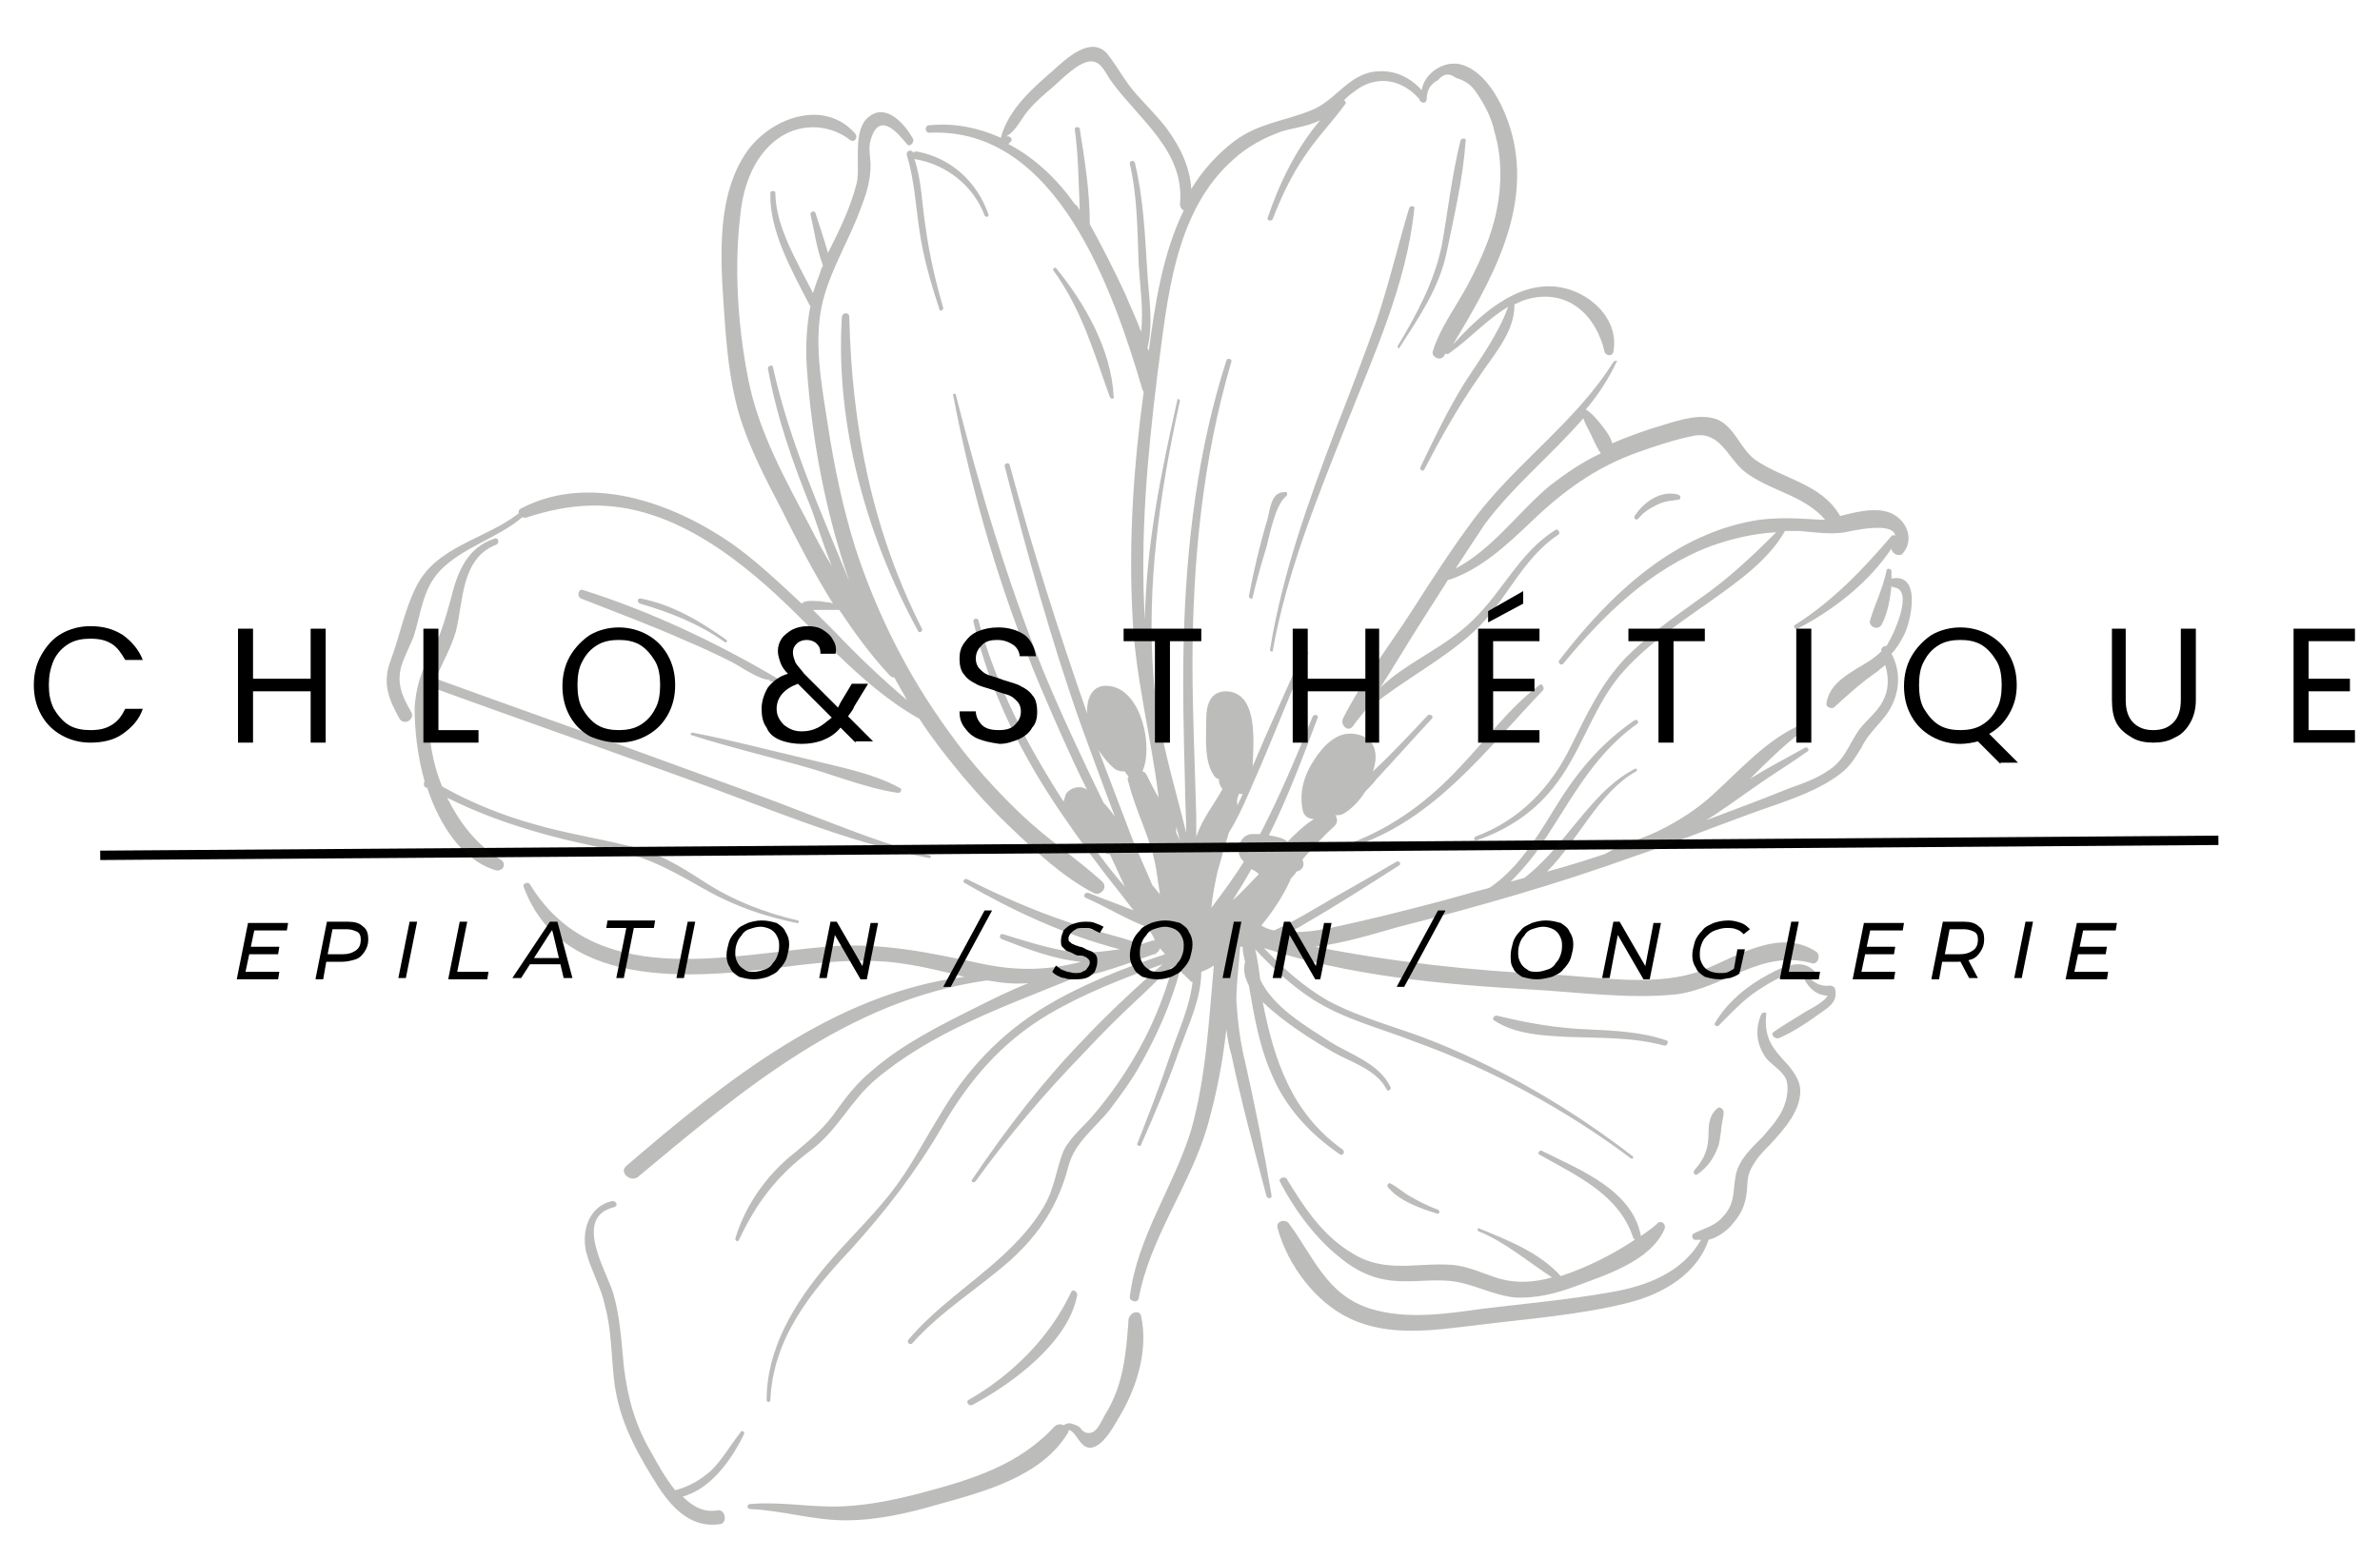 <?xml version="1.0" encoding="utf-8"?>
<!-- Generator: Adobe Illustrator 26.3.1, SVG Export Plug-In . SVG Version: 6.00 Build 0)  -->
<svg version="1.1" id="Calque_1" xmlns="http://www.w3.org/2000/svg" xmlns:xlink="http://www.w3.org/1999/xlink" x="0px" y="0px"
	 viewBox="0 0 190 124.5" style="enable-background:new 0 0 190 124.5;" xml:space="preserve">
<style type="text/css">
	.st0{fill:none;stroke:#000000;stroke-width:0.75;}
	.st1{opacity:0.28;fill:#100F0D;}
</style>
<g>
	<line class="st0" x1="8" y1="68.3" x2="177.1" y2="67.1"/>
	<path class="st1" d="M128.8,28.9c-3,4.8-7.7,8-11.1,12.5c-1.8,2.4-3.4,4.9-5,7.4c-1.8,2.8-4,5.6-5.5,8.6c-0.2,0.5,0.4,1.1,0.8,0.6
		c0.4-0.6,0.9-1.1,1.3-1.7c0.1,0.1,0.2,0.1,0.3,0c2.6-2.1,5.6-3.6,8.1-5.9c2.5-2.3,3.8-5.8,6.7-7.7c0.2-0.1,0-0.5-0.2-0.4
		c-2.9,1.8-4.2,4.9-6.6,7.2c-2.2,2.2-5.2,3.3-7.4,5.4c1.1-1.7,2.2-3.6,3.3-5.3c0.7-1.1,1.4-2.2,2.1-3.3c0,0,0.1,0,0.1,0
		c2.6-0.9,4.6-2.8,6.5-4.6c2.6-2.5,5.2-4.4,8.6-5.6c1.4-0.5,2.9-1,4.4-1.3c2.1-0.4,2.7,1.7,4,2.8c2,1.6,4.8,1.9,6.5,3.9
		c-0.1,0-0.3,0-0.4,0c-1.6-0.1-3.1-0.2-4.8,0c-6.8,1-12,6-16,11.2c-0.2,0.2,0.1,0.5,0.3,0.3c3.2-3.9,7-7.6,11.8-9.4
		c1.7-0.6,3.4-1,5.2-1.1c-1.9,1.9-3.8,3.7-6.1,5.3c-2.1,1.5-4.2,3-5.9,4.7c-2,2.1-3.1,4.5-4.4,7.1c-1.6,3.3-4.1,5.9-7.6,7.2
		c-0.2,0.1-0.1,0.4,0.1,0.3c2.6-0.9,4.8-2.4,6.4-4.6c2.1-2.8,3-6.4,5.4-9c2-2.2,4.6-3.9,7-5.6c2.1-1.5,4.5-3.2,5.8-5.5
		c0.4,0,0.8,0,1.2,0c1.2,0.1,2.4,0.3,3.6,0.1c0.5-0.1,3.9-0.9,4,0.3c-0.1-0.1-0.2-0.1-0.3,0c-2.3,2.7-4.7,5.2-7.7,7.1
		c-0.2,0.1,0,0.4,0.2,0.3c2.9-1.5,5.7-3.7,7.5-6.4c0,0.4,0.6,0.7,0.9,0.4c1.1-1.3,0.1-3.1-1.5-3.4c-1.1-0.2-2.3,0.1-3.5,0.4
		c0,0,0,0,0,0c-1.5-2.6-4.5-2.9-6.8-4.5c-1.2-0.9-1.6-2.6-3-3.2c-1.3-0.5-2.9,0-4.2,0.4c-1.4,0.4-2.8,0.9-4.2,1.5
		c-0.1-0.5-0.5-1-0.8-1.4c-0.4-0.5-0.8-1-1.3-1.3c1-1.2,1.8-2.4,2.5-3.9C129.3,28.9,129,28.7,128.8,28.9 M127.1,34.9
		c0.2,0.4,0.4,0.9,0.7,1.3c-1.5,0.7-2.8,1.6-4.1,2.6c-2.6,2.2-4.5,5-7.5,6.6c0.8-1.2,1.5-2.3,2.3-3.5c2.3-3.1,5.4-5.6,7.9-8.5
		C126.6,34,126.9,34.4,127.1,34.9z M39.6,69.5c-2.7-0.8-4.5-3.6-5.5-6.6c0,0-0.1,0-0.1,0c-0.2-0.1-0.2-0.4-0.1-0.5
		c-0.6-2.1-0.8-4.2-0.8-5.9c0.1-1.4,0.4-2.6,1.1-3.9c0.9-1.6,1.3-3,1.8-4.8c0.5-2.1,1.3-4.1,3.5-4.8c0.3-0.1,0.4,0.4,0.1,0.5
		c-2.8,1.1-2.6,4.5-3.2,6.9c-0.4,1.4-1.1,2.5-1.6,3.8c6.6,2.4,13.2,4.7,19.7,7.1c3.3,1.2,6.7,2.4,10,3.7c3.2,1.2,6.3,2.5,9.7,3.3
		c0.2,0,0.1,0.3-0.1,0.2c-6.8-1.3-13.3-4.2-19.8-6.5c-6.6-2.4-13.2-4.7-19.8-7.1c-0.2,0.6-0.3,1.2-0.3,1.9c0,2,0.3,4.1,1.1,6
		c2.3,1.3,4.8,2.3,7.3,3c2.4,0.7,4.9,1.1,7.4,1.7c2.4,0.5,4.2,1.6,6.2,2.9c2.3,1.5,4.9,2.5,7.5,3.1c0.1,0,0.1,0.3-0.1,0.2
		c-2.5-0.5-4.8-1.3-7-2.5c-2.5-1.4-4.6-2.7-7.5-3.3c-4.7-0.9-9.2-2.1-13.4-4.2c1,2,2.3,3.7,4.2,4.9C40.5,68.9,40.2,69.6,39.6,69.5z
		 M33,50.9c0.6-1.8,0.7-3.8,2.1-5.3c1.8-1.9,4.6-2.6,6.6-4.3c0.1,0,0.2,0.1,0.4,0c3.4-1.1,6.5-1.3,9.9-0.2c3.1,1,5.9,2.9,8.4,5
		c4.3,3.6,8,8.5,13,11.3c0.5,0.8,1.1,1.6,1.7,2.4c1.7,2.2,3.5,4.3,5.5,6.2c2,1.9,4.2,4,6.7,5.3c0.5,0.3,1.2-0.4,0.7-0.9
		c-2.1-1.9-4.4-3.4-6.4-5.3c-2.1-2-4.1-4.2-5.8-6.6c-3.3-4.5-5.8-9.5-7.5-14.7c-1-3.2-1.7-6.5-2.2-9.8c-0.5-3.2-1.2-6.8-0.4-10
		c0.7-2.7,2.2-5,3.1-7.6c0.4-1,0.7-2.1,0.7-3.2c0-0.6-0.2-1.4,0-2c0.7-2.5,2.3-0.4,2.9,0.3c0.2,0.3,0.6-0.1,0.5-0.4
		c-0.6-1.1-2.1-2.9-3.5-1.8c-1.4,1-0.7,3.9-1,5.3c-0.5,2-1.4,3.8-2.3,5.6c-0.3-1.1-0.7-2.2-1-3.2c-0.1-0.2-0.4-0.1-0.4,0.1
		c0.3,1.3,0.5,2.8,1,4.1c-0.1,0.2-0.2,0.4-0.2,0.5c-0.2,0.5-0.4,1.1-0.6,1.7c-1.2-2.4-3-5.3-3-8c0-0.2-0.4-0.2-0.4,0
		c-0.1,3,1.7,6.2,3.1,8.9c0,0,0,0.1,0.1,0.1c-0.3,1.6-0.4,3.2-0.3,4.8c0.4,5.9,1.5,11.7,3.4,17.2c-2.3-5.6-4.8-11.2-6.1-17.1
		c0-0.2-0.4-0.1-0.4,0.1c0.7,3.9,2,7.6,3.5,11.3c0.5,1.4,1,3,1.6,4.5c-0.6-1-1.2-2.1-1.7-3.1c-2-3.8-4.2-7.7-5-12
		c-0.8-4.1-1.1-8.8-0.6-12.9c0.2-2.2,1-4.5,2.7-5.9c1.8-1.5,4.3-1.5,6.1-0.1c0.3,0.2,0.6-0.2,0.4-0.5c-2.4-2.8-6.6-1.4-8.6,1.3
		c-2.8,3.9-2.1,9.7-1.8,14.2c0.2,2.5,0.5,5.1,1.3,7.5c0.8,2.4,2,4.7,3.2,7c1.3,2.6,2.6,5.1,4.1,7.5c-0.1,0-0.2-0.1-0.3-0.1
		c-0.3,0-0.6-0.1-0.9-0.1c-0.4,0-1-0.1-1.3,0.2c-1.6-1.5-3.2-3-4.9-4.3c-4.7-3.5-11.8-6.3-17.5-3.3c-0.2,0.1-0.2,0.2-0.2,0.4
		c-2.7,2.1-6.6,2.6-8.2,5.9c-0.9,1.8-1.3,3.9-2,5.8c-0.7,1.8-0.2,3.1,0.7,4.7c0.4,0.6,1.3,0,0.9-0.6c-0.7-1.2-1.2-2.3-0.7-3.8
		C32.4,52.2,32.7,51.6,33,50.9z M65.3,48.7c0.3,0,0.5,0,0.8,0c0.3,0,0.5,0,0.8,0c0,0,0.1,0,0.1,0c1.2,1.8,2.5,3.6,4,5.2
		c0.1,0.1,0.2,0.2,0.4,0.2c0.3,0.6,0.7,1.2,1,1.8c-2-1.7-3.9-3.5-5.7-5.4c-0.6-0.6-1.2-1.2-1.8-1.8C64.9,48.7,65.1,48.7,65.3,48.7z
		 M91.1,105.1c0.6,2.8-0.4,5.9-1.9,8.3c-0.4,0.7-1.2,2.1-2.1,2.2c-0.9,0.1-1.2-1.4-1.8-1.4c0,0.1,0,0.2-0.1,0.3
		c-2.1,3.4-6.6,4.6-10.2,5.6c-2.4,0.7-4.9,1.3-7.5,1.3c-2.6,0-5.1-0.8-7.6-0.9c-0.3,0-0.3-0.4,0-0.4c2.2-0.2,4.4,0.2,6.6,0.2
		c2.4,0,4.8-0.5,7.1-1.1c4.1-1.1,7.7-2.2,10.6-5.3c0.2-0.2,0.5-0.2,0.7-0.1c0.4-0.2,0.5-0.2,1,0c0.5,0.2,0.3,0.4,0.8,0.6
		c0.8,0.2,1.1-0.7,1.5-1.4c1.5-2.4,1.7-4.9,1.9-7.7C90.3,104.7,91,104.6,91.1,105.1z M146.5,79c0.2,0.8-0.3,1.3-0.9,1.7
		c-1.1,0.8-2.4,1.7-3.6,2.2c-0.3,0.1-0.7-0.3-0.4-0.5c0.7-0.5,1.4-0.9,2.2-1.4c0.4-0.3,1.8-0.9,2.1-1.5c-0.8,0-1.4-0.5-1.8-1.2
		c-0.1-0.2,0.1-0.4,0.2-0.4c-1.3-0.6-2.9,0.5-4,1.2c-1.2,0.8-2.1,1.8-3.1,2.8c-0.1,0.1-0.4,0-0.3-0.2c1-1.7,2.6-3,4.3-3.9
		c1.1-0.6,2.6-1.3,3.6-0.3c0.3,0.2-0.1,0.7-0.4,0.5c0,0,0,0,0,0c0.4,0.5,1,0.8,1.7,0.7C146.2,78.7,146.5,78.8,146.5,79z M143.7,86.8
		c0.2,1.8-1.3,3.4-2.4,4.6c-0.4,0.4-0.9,0.9-1.2,1.4c-0.8,1.2-0.5,1.6-0.7,2.7c-0.1,0.7-0.4,1.4-0.9,2c-0.5,0.7-1.3,1.3-2.1,1.5
		c-0.9,2.7-3.6,4.3-6.3,5c-3.9,1-8.1,1.3-12.1,1.8c-3.4,0.4-7,1-10.2-0.5c-2.8-1.3-5-4.3-5.8-7.2c-0.2-0.6,0.6-0.8,0.9-0.4
		c2,2.7,3,5.7,6.5,6.8c2.9,0.9,6.1,0.4,9,0c3.3-0.4,6.7-0.7,10.1-1.3c3-0.5,5.8-1.6,7.3-4.2c-0.2,0-0.3,0-0.5,0
		c-0.2,0-0.3-0.4-0.1-0.5c0.8-0.4,1.7-0.6,2.3-1.3c1.1-1.1,0.8-2.2,1.1-3.5c0.3-1.2,1.3-2.1,2.1-2.9c0.4-0.5,0.9-1,1.2-1.5
		c0.6-0.8,1-2.1,0.7-3.1c-0.3-0.7-1.2-1.2-1.6-1.7c-0.8-1.1-0.9-2.3-0.4-3.5c0.1-0.2,0.5-0.2,0.4,0c-0.2,2,0.6,2.8,1.8,4.1
		C143.2,85.6,143.6,86.2,143.7,86.8z M108,100.1c2.6,1.6,5.1,0.7,7.9,0.9c1.3,0.1,2.5,0.7,3.8,1.1c1.4,0.4,2.8,0.3,4.2-0.1
		c-2-1.3-3.7-2.8-5.9-3.7c-0.1-0.1,0-0.3,0.1-0.2c2.2,0.9,4.8,1.9,6.5,3.8c2.1-0.7,4.1-1.7,5.9-2.9c0,0,0-0.1-0.1-0.1
		c-1.1-3.5-4.5-5-7.5-6.7c-0.2-0.1,0-0.4,0.2-0.3c3,1.5,7.2,3.1,7.9,6.8c0.4-0.3,0.9-0.6,1.3-1c0.3-0.3,0.7,0,0.6,0.4
		c-1.1,2.6-4.7,3.7-7.1,4.6c-1.6,0.6-3.2,1-4.9,0.9c-1.8-0.2-3.3-1.1-5-1.3c-1.7-0.2-3.5,0.2-5.2-0.1c-1.3-0.2-2.5-0.8-3.5-1.6
		c-2.1-1.6-3.8-3.9-5-6.2c-0.2-0.3,0.3-0.5,0.5-0.3C104.1,96.4,105.6,98.7,108,100.1z M135.3,93.4c0.8-0.9,1.1-1.7,1.1-3
		c0-0.7,0.1-1.4,0.7-1.9c0.2-0.2,0.5,0.1,0.5,0.3c0,0.5-0.2,1-0.2,1.5c-0.1,0.5-0.1,1-0.3,1.4c-0.3,0.8-0.8,1.5-1.5,2
		C135.3,94,135.1,93.6,135.3,93.4z M151,46.2C151,46.2,151,46.3,151,46.2c0-0.2,0-0.4,0-0.6c0-0.2-0.4-0.3-0.4,0
		c-0.3,1.4-0.9,2.6-1.3,3.9c-0.2,0.5,0.6,0.9,0.9,0.4c0.5-0.9,0.7-2.1,0.8-3.1c0,0,0.1,0.1,0.2,0.1c1.7,0.2-0.2,4.1-0.5,4.5
		c0,0.1-0.1,0.1-0.1,0.2c-0.2-0.1-0.5,0.2-0.4,0.4c-0.6,0.6-1.3,1-2,1.4c-1.1,0.7-2.2,1.4-2.4,2.8c0,0.3,0.4,0.4,0.6,0.3
		c1.2-1.1,2.2-2,3.5-2.9c0.2-0.2,0.4-0.3,0.6-0.5c0.3,1,0.3,2-0.2,2.9c-0.5,1-1.5,1.6-2.1,2.6c-0.7,1.1-1,2.1-2.2,2.9
		c-1,0.7-2.2,1.1-3.3,1.5c-2.2,0.9-4.4,1.7-6.5,2.5c0,0,0,0,0,0c1.3-0.8,2.5-1.7,3.8-2.6c1.4-1,2.9-1.9,4.3-2.9
		c0.2-0.1,0-0.4-0.2-0.3c-1.4,0.8-3,1.6-4.4,2.5c1.4-1.4,2.7-2.7,4.3-3.9c0.3-0.2,0-0.6-0.3-0.4c-2.7,1.2-4.7,3.5-6.9,5.5
		c-1.3,1.2-2.7,2.1-4.3,2.9c-1.4,0.7-3,1.1-4.4,1.9c0,0,0,0,0,0c-1.5,0.5-3.1,1-4.6,1.4c2.5-2.5,4.1-6.3,7.1-8
		c0.2-0.1,0-0.3-0.1-0.2c-2.1,1.1-3.5,2.9-5,4.7c-1.2,1.5-2.4,2.9-3.8,4c-0.4,0.1-0.7,0.2-1.1,0.3c0.7-0.7,1.4-1.5,2-2.3
		c2.6-3.7,4.3-7.6,8.1-10.3c0.2-0.1,0-0.4-0.2-0.3c-2.9,2-4.8,4.4-6.6,7.4c-1.4,2.3-2.9,4.6-5,6c-1.6,0.4-3.2,0.9-4.8,1.3
		c-2.3,0.6-4.7,1.2-7,1.7c-1.3,0.3-2.8,0.6-4.1,0.5c0.4-0.2,0.8-0.4,1.1-0.6c2.6-1.5,5.1-3.1,7.6-4.7c0.2-0.1,0-0.4-0.2-0.3
		c-2.2,1.3-4.4,2.5-6.6,3.8c-1,0.6-2.1,1.2-3.2,1.7c-0.4-0.1-0.7-0.2-1-0.4c0.9-1.1,1.7-2.3,2.3-3.6c0,0,0-0.1,0.1-0.2
		c0.1-0.1,0.3-0.3,0.4-0.5c0.4-0.1,0.7-0.4,0.5-0.9c0,0,0,0,0-0.1c0.8-0.9,1.6-1.8,2.5-2.6c0.3-0.3,0.3-0.6,0.1-0.9
		c0.2,0,0.4,0,0.6-0.1c0.6-0.3,1.3-1,1.8-1.8c0.3-0.3,0.6-0.6,0.9-1c1.5-1.6,2.9-3.2,4.4-4.8c0.2-0.2-0.1-0.4-0.3-0.3
		c-1.4,1.5-2.9,3.1-4.4,4.5c0.5-1.4,0.2-2.8-1.5-3c-1.4-0.2-2.5,1-3.2,2.1c-0.8,1.2-1.2,2.6-0.9,4c0.1,0.5,0.5,0.7,0.9,0.7
		c-0.8,0.5-1.4,1.1-2.1,1.8c-0.4-0.3-0.9-0.4-1.5-0.5c1.5-3,2.7-6.2,3.9-9.4c0.1-0.2-0.3-0.3-0.4-0.1c-1.3,3.2-2.6,6.3-4.2,9.4
		c-0.2,0-0.3,0-0.5,0c-1.1-0.1-1.6,1.4-0.9,2.1c0,0,0.1,0.1,0.1,0.1c-0.8,1.3-1.7,2.5-2.6,3.7c0.1-1,0.3-2,0.5-2.9
		c0.3-1.1,0.6-2.1,0.9-3.1c0.8-1.3,1.4-2.7,2-4.1c1.5-3.4,2.8-6.8,4.3-10.2c0.1-0.2-0.3-0.3-0.4-0.1c-1.3,3-2.7,6-4,9.1
		c0.1-2.2,0.4-5.9-2.1-6c-1.3,0-1.6,1.1-1.6,2.2c0,1.3-0.2,3.4,0.6,4.5c0.1,0.2,0.3,0.3,0.4,0.3c0,0.3,0.1,0.6,0.3,0.8
		c-0.6,1.1-1.4,2.1-1.9,3.3c-0.1,0.2-0.1,0.3-0.2,0.5c0-0.5,0-1.1,0-1.6c-0.1-4-0.3-8-0.3-12.1c0-8.2,0.8-16.4,3.1-24.2
		c0.1-0.2-0.3-0.4-0.4-0.1c-2.3,7.2-3.2,14.7-3.4,22.3c-0.1,3.8,0,7.7,0.1,11.5c0,1.3,0.1,2.6,0.1,3.9c-1-4.1-2.3-8.1-2.6-12.3
		c-0.6-7.4,0.5-15,2.1-22.2c0-0.1-0.2-0.2-0.2-0.1c-1.3,5.8-2.5,11.6-2.6,17.6c-0.4-6.6,0.2-13.1,1-19.6c0.8-5.9,1.3-13,6.1-17.2
		c1.1-1,2.4-1.7,3.8-2.2c1-0.3,2.1-0.4,3.1-0.9c-1.9,2.2-3.3,5.1-4.2,7.8c-0.1,0.2,0.3,0.3,0.4,0.1c0.7-1.8,1.5-3.5,2.6-5.1
		c1-1.5,2.2-2.7,3.2-4.1c0.1-0.1,0-0.2-0.1-0.3c0.2-0.2,0.4-0.4,0.7-0.6c1.8-1.5,3.9-1.1,5.3,0.5l0,0c0.1,0.4,0.6,0.4,0.6,0
		c0-0.7,0.3-1.2,0.9-1.5c0.4-0.5,0.9-0.6,1.4-0.2c0.9,0.3,1.3,0.6,1.8,1.4c0.6,0.9,1.1,1.9,1.3,2.9c0.6,2,0.6,4.2,0.2,6.2
		c-0.4,2.1-1.3,4.1-2.3,6c-0.9,1.7-2.2,3.4-2.8,5.3c-0.2,0.5,0.6,0.9,0.9,0.4c0-0.1,0.1-0.1,0.1-0.2c0,0.1,0.2,0.1,0.3,0
		c1.6-1.1,3-2.7,4.7-3.7c-0.8,2.2-2.2,4.1-3.5,6.1c-1.3,2.1-2.4,4.4-3.5,6.7c-0.1,0.2,0.2,0.4,0.3,0.2c1.3-2.5,2.7-5,4.3-7.3
		c1.1-1.7,2.9-3.6,2.9-5.8c0,0,0,0,0-0.1c0.3-0.1,0.6-0.3,1-0.4c3.2-0.9,5.5,1.2,6.2,4.2c0.1,0.3,0.6,0.4,0.7,0
		c0.5-2.7-2-4.9-4.5-5.2c-3.3-0.4-6.2,2.3-8.3,4.6c3-5,6.3-10.7,4.7-16.8c-0.5-1.9-1.8-4.8-3.9-5.5c-1.4-0.5-3.1,0.6-3.3,2
		c-0.9-1-2.1-1.6-3.5-1.5c-2.3,0.1-3.3,2.3-5.3,3.1c-2.2,0.9-4.2,1-6.2,2.5c-1.3,1-2.5,2.3-3.4,3.8c-0.1-1.8-0.9-3.4-2-4.9
		c-0.7-0.9-1.6-1.8-2.4-2.7c-0.9-1-1.5-2.2-2.3-3.2c-1.3-1.5-3.3,0.4-4.3,1.3C82.5,7,80.5,8.7,79.9,11c0,0,0,0,0,0
		c-1.8-0.8-3.7-1.2-5.7-1c-0.4,0-0.4,0.6,0,0.6c10.2-0.5,14.7,12.7,17,20.5c0,0.1,0.1,0.1,0.1,0.2c-0.8,5.9-1.2,11.8-0.9,17.7
		c0.2,5,1.5,9.8,2.1,14.7c-0.3-0.5-0.6-1.1-0.9-1.7c-0.1-0.2-0.2-0.4-0.4-0.4c0.9-2-0.1-6.4-2.5-6.8c-1.5-0.3-2,1-1.9,2.2
		c-2.3-6.6-4.4-13.2-6.2-19.9c-0.1-0.2-0.4-0.1-0.4,0.1c1.8,7,3.7,13.9,6.1,20.7c0.9,2.5,1.8,4.9,2.7,7.3c-0.3-0.4-0.6-0.8-0.9-1.1
		c-1.7-3.5-3.3-6.9-4.8-10.5c-2.9-7.2-5.1-14.6-7-22.1c0-0.1-0.3-0.1-0.2,0.1c1.5,7.9,3.8,15.7,6.9,23.1c1.2,2.8,2.4,5.6,3.8,8.4
		c0,0-0.1-0.1-0.1-0.1c-0.5-0.3-1.3-0.1-1.6,0.4c-0.1,0.2-0.1,0.4-0.2,0.6c-2.9-4.5-5.4-9.3-6.8-14.5c-0.1-0.2-0.4-0.1-0.4,0.1
		c1.3,5.6,3.8,10.6,7,15.3c1.5,2.2,3.1,4.4,4.8,6.5c0.3,0.4,0.6,0.8,1,1.3c-1.2-0.5-2.4-0.9-3.6-1.4c-0.3-0.1-0.5,0.3-0.2,0.4
		c1.6,0.7,3.2,1.7,4.8,2.3c0,0.1,0.1,0.1,0.2,0.2c0.2,0.3,0.4,0.6,0.5,0.9c0,0-0.1,0-0.2,0c-0.3,0.1-0.6,0.2-0.9,0.3
		c-1.9-0.7-4-1.1-5.9-1.8c-2.7-0.9-5.4-2.1-8-3.4c-0.2-0.1-0.4,0.2-0.2,0.3c3.8,2.2,8.1,4.2,12.4,5.3c-1.5,0.2-2.9,0.4-4.5,0.1
		c-1.6-0.3-3.2-0.8-4.8-1.3c-0.3-0.1-0.4,0.3-0.1,0.4c1.8,0.7,4.1,1.6,6.3,1.8c-0.1,0-0.3,0.1-0.4,0.1c-2.5,0.6-4.8,0.6-7.3,0.1
		c-4.3-0.9-8.2-1.8-12.7-1.4c-8.1,0.7-18.5,3.4-23.6-5c-0.1-0.2-0.6-0.1-0.5,0.2c3.2,8.7,14.6,7.2,21.7,6.3c2.5-0.3,4.9-0.5,7.4-0.3
		c2.1,0.2,4.1,0.7,6.1,1.2C66.6,79.3,57.8,86.4,50,93.1c-0.6,0.5,0.3,1.3,0.9,0.9c8.3-6.9,16.7-14.1,27.8-15.7c0.1,0,0.2,0,0.2,0
		c1.1,0.2,2.2,0.3,3.2,0.2c-1.5,0.6-2.9,1.3-4.3,2c-2.8,1.4-5.8,2.9-8.2,5c-1.1,0.9-1.9,1.9-2.7,3c-1,1.5-2.1,2.4-3.4,3.5
		c-2.2,1.7-4,4.2-4.8,6.9c0,0.2,0.2,0.3,0.3,0.1c1.4-3,3.1-5.2,5.8-7.2c2.1-1.6,3.1-3.9,5.1-5.6c4.5-3.8,10.2-5.8,15.6-8
		c2.2-0.4,4.4-1.2,6.6-2c0.1,0,0.2,0,0.2-0.1c0.2-0.1,0.3-0.3,0.3-0.4c0.1,0.2,0.3,0.3,0.4,0.5c-3.3,1.1-6.6,2.4-9.6,4.2
		c-3.6,2.2-6.3,5.1-8.4,8.7c-1.3,2.1-2.4,4.3-4,6.3c-1.6,2-3.4,3.7-5,5.6c-2.6,3.1-4.8,6.7-4.8,10.8c0,0.2,0.3,0.2,0.3,0
		c0.2-4.9,3.2-8.6,6.4-12c2.8-3.1,5.2-6.2,7.3-9.8c2.2-3.8,4.8-6.8,8.5-9c2.9-1.7,6-2.9,9.1-4c-0.3,0.3-0.6,0.5-0.9,0.8
		c-1.8,1.6-3.6,3.3-5.3,5.1c-3.4,3.5-6.3,7.3-9,11.3c-0.1,0.2,0.1,0.3,0.3,0.1c2.6-3.6,5.5-7,8.6-10.2c1.4-1.5,2.8-2.9,4.3-4.3
		c0.9-0.8,1.8-1.8,2.8-2.6c-0.7,2.6-1.8,5.2-3.2,7.5c-0.9,1.5-1.9,2.9-3,4.2c-0.8,1-1.9,1.8-2.5,3c-0.6,1.5-0.7,3-1.6,4.5
		c-0.9,1.5-2,2.7-3.3,3.9c-2.5,2.3-5.3,4.1-7.5,6.7c-0.1,0.2,0.1,0.4,0.3,0.3c2.3-2.6,5.3-4.4,7.9-6.7c2.3-2.1,3.8-4.4,4.6-7.5
		c0.5-1.9,2.2-3.1,3.3-4.5c0.9-1.2,1.8-2.4,2.5-3.7c1.3-2.3,2.4-4.8,3.1-7.4c0,0,0.1,0.1,0.1,0.1c0.1,0.1,0.1,0.2,0.2,0.2
		c0.2,0.2,0.4,0.4,0.6,0.6c0,0,0,0,0.1,0c-0.2,2-1.2,4.1-1.8,5.9c-0.8,2.4-1.7,4.7-2.6,7c-0.1,0.2,0.3,0.3,0.3,0.1
		c1.1-2.5,2.2-5.1,3.1-7.7c0.7-1.9,1.7-4,1.7-6.1c0.3-0.1,0.7-0.3,1-0.5c-0.4,4.4-0.6,8.8-1.8,13.1c-1.4,4.6-4.3,8.5-4.9,13.3
		c-0.1,0.4,0.6,0.6,0.7,0.2c0.9-4.9,4.1-9,5.5-13.8c0.7-2.5,1.2-5,1.5-7.7c0.1,0.7,0.2,1.4,0.4,2c0.8,3.8,1.8,7.5,2.8,11.3
		c0.1,0.3,0.5,0.2,0.4-0.1c-0.6-3.5-1.3-7.1-2.1-10.6c-0.4-1.6-0.6-3.3-0.7-4.9c0-1.4,0.2-2.8,0.3-4.3c0,0,0.1,0,0.2,0
		c0,0.4,0.1,0.8,0.2,1.2c-0.2,0.7,0,1.3,0.3,1.9c0.4,2.3,0.8,4.7,1.7,6.8c1.1,2.8,3.1,5,5.6,6.7c0.2,0.1,0.4-0.2,0.2-0.4
		c-4.1-2.9-5.5-7.2-6.4-11.8c0.5,0.5,1,0.9,1.5,1.3c1.3,1,2.7,1.9,4.1,2.7c1.4,0.8,3.5,1.4,4.3,3c0.1,0.2,0.4,0,0.3-0.2
		c-0.9-1.9-3.2-2.6-4.8-3.6c-2-1.3-4.6-2.8-5.6-5c-0.1-0.8-0.2-1.6-0.4-2.4c1.4,1.5,2.9,2.9,4.6,4c2.5,1.6,5.4,2.3,8.2,3.4
		c6.1,2.2,12,5.4,17.2,9.3c0.1,0.1,0.3-0.1,0.1-0.2c-4.8-3.7-9.9-6.7-15.5-9c-2.9-1.2-6-1.9-8.8-3.4c-1.9-1.1-3.6-2.6-5.1-4.2
		c6.7,2.2,14.1,2.9,21.1,3.3c3.8,0.2,8,0.8,11.8,0.4c3.9-0.5,6.7-3.6,10.8-2.5c0.5,0.2,0.8-0.6,0.4-0.9c-2.9-1.9-6.2,0.3-8.9,1.4
		c-3.7,1.5-8.5,0.6-12.4,0.4c-6.4-0.3-12.6-1-18.7-2.2c2.4-0.3,4.9-1.1,6.7-1.6c6.3-1.6,12.6-3.4,18.7-5.6c3-1,6-2.2,9-3.3
		c2.4-0.9,5.4-1.7,7.5-3.3c0.8-0.6,1.2-1.3,1.7-2.1c0.6-1.3,1.8-2.1,2.4-3.3c0.7-1.4,0.7-2.9,0-4.2c0.4-0.4,0.7-0.9,1-1.5
		C152.5,49.8,153.5,45.7,151,46.2z M87,17.9c0-2.6-0.4-5.1-0.8-7.6c0-0.2-0.4-0.2-0.4,0c0.3,2.2,0.3,4.3,0.4,6.5
		c-0.1-0.2-0.2-0.4-0.4-0.5c-1.4-2-3.2-3.7-5.3-4.8c0,0,0,0,0.1-0.1c0,0,0.1-0.1,0.1-0.1c0.2-0.2-0.1-0.5-0.4-0.4
		c0.8-0.4,1.2-1.4,1.8-2.1C82.7,8.1,83.4,7.5,84,7c0.7-0.6,2.1-2.1,3.1-2.1c0.9,0,1.2,1.1,1.7,1.7c2.2,3,5.8,5.5,5.4,9.7
		c0,0.2,0.1,0.4,0.3,0.5c-1.7,3.5-2.3,7.5-2.8,11.3c0-0.1,0-0.2-0.1-0.3c0.5-1.9,0.1-4.2,0-6c-0.2-3-0.3-5.9-1-8.8
		c-0.1-0.3-0.5-0.1-0.4,0.1c0.6,2.6,0.6,5.3,0.7,8c0.1,1.6,0.4,3.6,0.2,5.4c-0.4-1.1-0.9-2.1-1.3-3.1C88.9,21.5,88,19.7,87,17.9z
		 M87.1,64.2C87,64.2,87.1,64.2,87.1,64.2z M98.9,63.4c0.1,0,0.2,0,0.3,0c-0.1,0.3-0.3,0.6-0.4,0.9C98.7,63.9,98.8,63.7,98.9,63.4z
		 M93.9,66.5c0-0.2,0-0.4,0-0.5c0.1,0.4,0.2,0.7,0.3,1.1C94.1,66.9,94,66.7,93.9,66.5z M89.9,67.7C89.9,67.7,89.9,67.7,89.9,67.7
		C89.9,67.7,89.9,67.7,89.9,67.7C89.9,67.7,89.9,67.7,89.9,67.7z M105.7,65L105.7,65L105.7,65C105.7,65,105.7,65,105.7,65z
		 M100.5,69.8c-0.7,0.7-1.3,1.4-2.1,2.1c0.5-0.8,1-1.6,1.5-2.5C100.1,69.5,100.3,69.6,100.5,69.8z M92.3,69.4c0.1,0.7,0.2,1.3,0.3,2
		c-0.2-0.2-0.4-0.5-0.6-0.7c-0.5-1.2-1.1-2.5-1.6-3.7c-0.9-2.4-1.8-4.7-2.7-7.1c0.4,0.6,0.8,1.1,1.3,1.5c0.3,0.2,0.6,0.2,0.8,0.2
		c0.1,0.2,0.2,0.3,0.3,0.4c0,0,0,0,0,0c-0.1,0.1-0.1,0.3,0,0.5C90.7,64.9,91.9,67,92.3,69.4z M87.2,67.5c0.3,0.2,0.6,0.4,1,0.6
		c0.1,0.1,0.3,0.1,0.4,0.1c0.4,0.9,0.8,1.7,1.2,2.6C88.9,69.8,88,68.6,87.2,67.5z M88.6,31.7c-1.3-3.6-2.2-6.9-4.5-10.1
		c-0.1-0.1,0.1-0.3,0.2-0.2c2.3,2.8,4.4,6.5,4.6,10.2C89,31.9,88.7,31.9,88.6,31.7z M73,12.7c0.6,1.8,0.6,3.7,0.9,5.5
		c0.3,2.2,0.8,4.3,1.4,6.4c0,0.2-0.3,0.3-0.3,0.1c-0.7-2.1-1.3-4.2-1.6-6.3c-0.3-2-0.4-4-1-6c-0.1-0.4,0.4-0.5,0.5-0.2
		c0.1-0.1,0.2-0.1,0.3-0.1c2.7,0.5,4.8,2.4,5.7,5c0.1,0.2-0.2,0.3-0.3,0.1C77.7,14.8,75.5,13.1,73,12.7z M67.8,25.3
		c0.2,8.7,1.8,17,5.8,24.9c0.1,0.2-0.2,0.4-0.3,0.2c-4.1-7.5-6.6-16.4-6.1-25C67.2,24.9,67.8,24.9,67.8,25.3z M46.5,47.1
		c5.4,1.7,10.7,4.2,15.6,7.1c0.1,0.1,0,0.3-0.1,0.3c-0.2,0-0.3-0.1-0.5-0.1c-0.1,0-0.1-0.1,0-0.1c-0.9,0-2.4-1.1-3.2-1.5
		c-1.2-0.6-2.5-1.2-3.7-1.7c-2.7-1.2-5.4-2.2-8.2-3.3C46,47.6,46.2,47,46.5,47.1z M51.1,48.2c-0.3-0.1-0.2-0.5,0.1-0.4
		c2.5,0.5,4.7,1.8,6.8,3.3c0.1,0.1,0,0.2-0.1,0.2C55.8,49.8,53.5,48.9,51.1,48.2z M55.3,58.5c3.1,0.6,6.1,1.4,9.1,2.1
		c2.4,0.6,5.2,1.1,7.4,2.3c0.3,0.1,0.1,0.5-0.2,0.4c-2.6-0.4-5.2-1.5-7.8-2.2c-2.9-0.8-5.8-1.5-8.6-2.4
		C55.1,58.7,55.1,58.5,55.3,58.5z M101.4,51.8c1-6.1,3.1-11.9,5.3-17.7c1.1-2.8,2.2-5.7,3.2-8.5c1-3,1.7-6,2.6-9
		c0.1-0.2,0.5-0.2,0.4,0.1c-0.6,6-3.3,11.8-5.5,17.4c-2.3,5.8-4.7,11.7-5.8,17.9C101.6,52.1,101.3,52,101.4,51.8z M111.6,27.6
		c1.5-2.5,2.9-5.1,3.5-8c0.5-2.8,0.8-5.6,1.5-8.4c0.1-0.2,0.5-0.2,0.4,0.1c-0.2,2.9-0.9,5.9-1.5,8.8c-0.6,2.9-2.2,5.2-3.8,7.7
		C111.7,27.9,111.5,27.7,111.6,27.6z M102.7,39.6c-0.9,0.7-1.3,3-1.6,4.1c-0.4,1.3-0.8,2.7-1.1,4c0,0.2-0.3,0.1-0.3-0.1
		c0.4-2.1,0.9-4.2,1.5-6.2c0.2-0.8,0.3-2.1,1.3-2.1C102.8,39.2,102.8,39.5,102.7,39.6z M123.2,55.1c-4.6,4.8-8.7,10.4-15.2,12.5
		c-0.2,0-0.2-0.2-0.1-0.3c3.4-1.3,6.2-3.4,8.7-6.1c2.1-2.2,3.9-4.7,6.3-6.5C123.1,54.5,123.3,54.9,123.2,55.1z M130.5,41.2
		c0.7-1.1,2.1-2.1,3.5-1.7c0.2,0.1,0.2,0.4,0,0.4c-0.6,0.1-1.1,0.1-1.7,0.4c-0.6,0.3-1.1,0.6-1.5,1.1
		C130.6,41.6,130.4,41.4,130.5,41.2z M114.7,96.9c-1.3-0.4-3-1-3.9-2.1c-0.1-0.1,0-0.4,0.2-0.3c0.6,0.3,1.1,0.8,1.7,1.1
		c0.7,0.4,1.3,0.7,2.1,1C115,96.7,114.9,97,114.7,96.9z M132.9,83.5c-2.6-0.7-5.1-0.6-7.7-0.7c-2-0.1-4.2-0.2-5.9-1.3
		c-0.2-0.1-0.1-0.4,0.2-0.4c2.5,0.6,4.7,1,7.3,1.1c2.2,0.1,4.3,0.2,6.3,0.9C133.2,83.2,133.1,83.5,132.9,83.5z M77.3,111.8
		c3.5-2,6.5-5,8.2-8.6c0.1-0.3,0.5-0.1,0.5,0.2c-0.7,3.8-5.2,7.1-8.4,8.8C77.3,112.3,77.1,111.9,77.3,111.8z M59.4,114.5
		c-0.9,1.9-2.6,4.4-4.9,5c0.8,0.8,1.7,1.3,2.8,1.1c0.6-0.1,0.8,1,0.2,1.1c-2.6,0.4-4.2-1.7-5.4-3.7c-1.6-2.6-2.8-5-3.1-8
		c-0.2-1.9-0.2-3.9-0.7-5.7c-0.3-1.5-1.1-2.8-1.5-4.3c-0.4-1.7,0.2-3.7,2.1-4.1c0.3,0,0.5,0.4,0.1,0.5c-3.2,0.8-0.7,4.9-0.1,6.7
		c0.6,1.9,0.7,4,0.9,6c0.3,2.5,0.9,4.7,2.2,6.9c0.5,0.9,1.1,2,1.9,3c1.1-0.3,2-0.8,2.9-1.6c0.9-0.9,1.5-2,2.3-3
		C59.2,114.1,59.5,114.4,59.4,114.5z"/>
	<g>
		<path d="M3.3,52.3c0.4-0.7,0.9-1.3,1.6-1.7c0.7-0.4,1.5-0.6,2.3-0.6c1,0,1.8,0.2,2.6,0.7c0.7,0.5,1.3,1.2,1.6,2H10
			c-0.3-0.5-0.6-1-1.1-1.3c-0.5-0.3-1-0.4-1.7-0.4c-0.6,0-1.2,0.1-1.7,0.4s-0.9,0.7-1.2,1.3C4,53.4,3.9,54,3.9,54.7
			c0,0.7,0.1,1.3,0.4,1.9c0.3,0.5,0.7,1,1.2,1.3s1.1,0.4,1.7,0.4c0.7,0,1.2-0.1,1.7-0.4c0.5-0.3,0.8-0.7,1.1-1.3h1.4
			c-0.3,0.9-0.9,1.5-1.6,2c-0.7,0.5-1.6,0.7-2.6,0.7c-0.8,0-1.6-0.2-2.3-0.6c-0.7-0.4-1.2-0.9-1.6-1.6c-0.4-0.7-0.6-1.5-0.6-2.4
			S2.9,53,3.3,52.3z"/>
	</g>
	<g>
		<path d="M26,50.2v9.1h-1.2v-4.1h-4.6v4.1H19v-9.1h1.2v4h4.6v-4H26z"/>
	</g>
	<g>
		<path d="M35,58.3h3.2v1h-4.4v-9.1H35V58.3z"/>
	</g>
	<g>
		<path d="M47.1,58.8c-0.7-0.4-1.2-0.9-1.6-1.6c-0.4-0.7-0.6-1.5-0.6-2.4s0.2-1.7,0.6-2.4c0.4-0.7,1-1.3,1.6-1.7
			c0.7-0.4,1.5-0.6,2.3-0.6c0.8,0,1.6,0.2,2.3,0.6c0.7,0.4,1.2,0.9,1.6,1.6c0.4,0.7,0.6,1.5,0.6,2.4s-0.2,1.7-0.6,2.4
			c-0.4,0.7-0.9,1.2-1.6,1.6c-0.7,0.4-1.5,0.6-2.3,0.6C48.6,59.3,47.8,59.1,47.1,58.8z M51.1,57.9c0.5-0.3,0.9-0.7,1.2-1.3
			c0.3-0.5,0.4-1.2,0.4-1.9c0-0.7-0.1-1.4-0.4-1.9c-0.3-0.5-0.7-1-1.2-1.3c-0.5-0.3-1.1-0.4-1.7-0.4c-0.6,0-1.2,0.1-1.7,0.4
			s-0.9,0.7-1.2,1.3c-0.3,0.5-0.4,1.2-0.4,1.9c0,0.7,0.1,1.4,0.4,1.9c0.3,0.5,0.7,1,1.2,1.3c0.5,0.3,1.1,0.4,1.7,0.4
			C50,58.3,50.6,58.2,51.1,57.9z"/>
	</g>
	<g>
		<path d="M68.3,59.3l-1.2-1.2c-0.4,0.5-0.9,0.8-1.4,1c-0.5,0.2-1.1,0.3-1.7,0.3c-0.6,0-1.2-0.1-1.7-0.3c-0.5-0.2-0.9-0.5-1.1-1
			c-0.3-0.4-0.4-0.9-0.4-1.5c0-0.6,0.2-1.2,0.5-1.7c0.4-0.5,0.9-0.9,1.6-1.1c-0.3-0.3-0.5-0.6-0.6-0.9c-0.1-0.3-0.2-0.6-0.2-0.9
			c0-0.4,0.1-0.7,0.3-1c0.2-0.3,0.5-0.5,0.8-0.7c0.4-0.2,0.8-0.3,1.3-0.3c0.5,0,0.9,0.1,1.2,0.3c0.3,0.2,0.6,0.4,0.8,0.8
			c0.2,0.3,0.3,0.7,0.2,1.1h-1.2c0-0.4-0.1-0.6-0.3-0.8c-0.2-0.2-0.5-0.3-0.8-0.3c-0.3,0-0.6,0.1-0.8,0.3c-0.2,0.2-0.3,0.4-0.3,0.7
			c0,0.3,0.1,0.5,0.2,0.8c0.1,0.2,0.4,0.5,0.7,0.9l2.7,2.7l0.2-0.4l0.9-1.5h1.3l-1.1,1.8c-0.1,0.3-0.3,0.5-0.5,0.8l2,2H68.3z
			 M65.3,58.1c0.4-0.2,0.7-0.5,1.1-0.8l-2.7-2.7c-1.1,0.4-1.7,1.1-1.7,2c0,0.5,0.2,0.9,0.6,1.3c0.4,0.3,0.8,0.5,1.4,0.5
			C64.5,58.4,64.9,58.3,65.3,58.1z"/>
	</g>
	<g>
		<path d="M78.1,59c-0.5-0.2-0.8-0.5-1.1-0.9s-0.4-0.8-0.4-1.3h1.3c0,0.4,0.2,0.8,0.5,1.1c0.3,0.3,0.8,0.4,1.3,0.4
			c0.6,0,1-0.1,1.3-0.4c0.3-0.3,0.5-0.6,0.5-1.1c0-0.3-0.1-0.6-0.3-0.8c-0.2-0.2-0.4-0.4-0.7-0.5c-0.3-0.1-0.7-0.2-1.2-0.4
			c-0.6-0.2-1.1-0.3-1.4-0.5c-0.4-0.2-0.7-0.4-0.9-0.7c-0.3-0.3-0.4-0.8-0.4-1.3c0-0.5,0.1-0.9,0.4-1.3c0.3-0.4,0.6-0.7,1.1-0.9
			s1-0.3,1.6-0.3c0.8,0,1.5,0.2,2.1,0.6c0.5,0.4,0.8,1,0.9,1.7h-1.3c0-0.3-0.2-0.7-0.5-0.9s-0.7-0.4-1.3-0.4c-0.5,0-0.9,0.1-1.2,0.4
			c-0.3,0.3-0.5,0.6-0.5,1.1c0,0.3,0.1,0.6,0.3,0.8c0.2,0.2,0.4,0.4,0.7,0.5c0.3,0.1,0.7,0.2,1.2,0.4c0.6,0.2,1.1,0.3,1.4,0.5
			c0.4,0.2,0.7,0.4,0.9,0.7c0.3,0.3,0.4,0.8,0.4,1.4c0,0.4-0.1,0.9-0.4,1.2c-0.2,0.4-0.6,0.7-1,0.9c-0.5,0.2-1,0.4-1.6,0.4
			C79.1,59.3,78.6,59.2,78.1,59z"/>
	</g>
	<g>
		<path d="M95.9,50.2v1h-2.5v8.1h-1.2v-8.1h-2.5v-1H95.9z"/>
	</g>
	<g>
		<path d="M110.1,50.2v9.1H109v-4.1h-4.6v4.1h-1.2v-9.1h1.2v4h4.6v-4H110.1z"/>
	</g>
	<g>
		<path d="M119.2,51.2v3h3.3v1h-3.3v3.1h3.7v1H118v-9.1h4.9v1H119.2z M121.6,48.2l-2.8,1.5v-0.9l2.8-1.6V48.2z"/>
	</g>
	<g>
		<path d="M136.1,50.2v1h-2.5v8.1h-1.2v-8.1H130v-1H136.1z"/>
	</g>
	<g>
		<path d="M144.6,50.2v9.1h-1.2v-9.1H144.6z"/>
	</g>
	<g>
		<path d="M159.7,61l-1.8-1.8c-0.4,0.1-0.9,0.2-1.4,0.2c-0.8,0-1.6-0.2-2.3-0.6c-0.7-0.4-1.2-0.9-1.6-1.6c-0.4-0.7-0.6-1.5-0.6-2.4
			s0.2-1.7,0.6-2.4c0.4-0.7,1-1.3,1.6-1.7c0.7-0.4,1.5-0.6,2.3-0.6c0.8,0,1.6,0.2,2.3,0.6c0.7,0.4,1.2,0.9,1.6,1.6
			c0.4,0.7,0.6,1.5,0.6,2.4c0,0.9-0.2,1.6-0.6,2.3c-0.4,0.7-0.9,1.2-1.6,1.6l2.3,2.3H159.7z M153.6,56.6c0.3,0.5,0.7,1,1.2,1.3
			c0.5,0.3,1.1,0.4,1.7,0.4c0.6,0,1.2-0.1,1.7-0.4c0.5-0.3,0.9-0.7,1.2-1.3c0.3-0.5,0.4-1.2,0.4-1.9c0-0.7-0.1-1.4-0.4-1.9
			c-0.3-0.5-0.7-1-1.2-1.3c-0.5-0.3-1.1-0.4-1.7-0.4c-0.6,0-1.2,0.1-1.7,0.4c-0.5,0.3-0.9,0.7-1.2,1.3c-0.3,0.5-0.4,1.2-0.4,1.9
			C153.2,55.4,153.3,56.1,153.6,56.6z"/>
	</g>
	<g>
		<path d="M169.7,50.2v5.7c0,0.8,0.2,1.4,0.6,1.8c0.4,0.4,0.9,0.6,1.6,0.6c0.7,0,1.2-0.2,1.6-0.6c0.4-0.4,0.6-1,0.6-1.8v-5.7h1.2
			v5.7c0,0.8-0.2,1.4-0.5,1.9c-0.3,0.5-0.7,0.9-1.2,1.1c-0.5,0.3-1.1,0.4-1.7,0.4c-0.6,0-1.2-0.1-1.7-0.4c-0.5-0.3-0.9-0.6-1.2-1.1
			c-0.3-0.5-0.4-1.2-0.4-1.9v-5.7H169.7z"/>
	</g>
	<g>
		<path d="M184.3,51.2v3h3.3v1h-3.3v3.1h3.7v1h-4.9v-9.1h4.9v1H184.3z"/>
	</g>
	<g>
		<path d="M19.6,77.6h2.7l-0.1,0.6h-3.3l0.9-4.5H23l-0.1,0.6h-2.6L19.6,77.6z M20,75.6h2.3l-0.1,0.6h-2.3L20,75.6z"/>
	</g>
	<g>
		<path d="M25.2,78.1l0.9-4.5h1.7c0.5,0,0.9,0.1,1.2,0.4c0.3,0.2,0.4,0.6,0.4,1c0,0.4-0.1,0.7-0.3,1c-0.2,0.3-0.4,0.5-0.7,0.6
			c-0.3,0.1-0.7,0.2-1.1,0.2h-1.5l0.3-0.3l-0.3,1.7H25.2z M26.1,76.5l-0.2-0.3h1.4c0.5,0,0.8-0.1,1.1-0.3c0.3-0.2,0.4-0.5,0.4-0.9
			c0-0.3-0.1-0.5-0.3-0.6c-0.2-0.1-0.5-0.2-0.8-0.2h-1.4l0.3-0.3L26.1,76.5z"/>
	</g>
	<g>
		<path d="M31.8,78.1l0.9-4.5h0.6l-0.9,4.5H31.8z"/>
	</g>
	<g>
		<path d="M35.8,78.1l0.9-4.5h0.6l-0.8,4H39l-0.1,0.6H35.8z"/>
	</g>
	<g>
		<path d="M40.9,78.1l3-4.5h0.6l1.2,4.5H45l-1-4.2h0.3l-2.7,4.2H40.9z M42,77l0.3-0.5h2.6l0.1,0.5H42z"/>
	</g>
	<g>
		<path d="M49.2,78.1l0.8-4h-1.6l0.1-0.6h3.8l-0.1,0.6h-1.6l-0.8,4H49.2z"/>
	</g>
	<g>
		<path d="M54,78.1l0.9-4.5h0.6l-0.9,4.5H54z"/>
	</g>
	<g>
		<path d="M60.2,78.2c-0.5,0-0.8-0.1-1.2-0.2c-0.3-0.2-0.6-0.4-0.7-0.7c-0.2-0.3-0.3-0.6-0.3-1c0-0.4,0.1-0.7,0.2-1.1
			c0.1-0.3,0.3-0.6,0.6-0.9c0.2-0.3,0.5-0.4,0.9-0.6c0.3-0.1,0.7-0.2,1.1-0.2c0.5,0,0.8,0.1,1.2,0.2c0.3,0.2,0.6,0.4,0.7,0.7
			c0.2,0.3,0.3,0.6,0.3,1c0,0.4-0.1,0.7-0.2,1.1c-0.1,0.3-0.3,0.6-0.6,0.9c-0.2,0.3-0.5,0.4-0.9,0.6C61,78.1,60.6,78.2,60.2,78.2z
			 M60.2,77.6c0.3,0,0.6-0.1,0.9-0.2c0.3-0.1,0.5-0.3,0.6-0.5c0.2-0.2,0.3-0.4,0.4-0.7c0.1-0.3,0.1-0.5,0.1-0.8
			c0-0.3-0.1-0.5-0.2-0.7c-0.1-0.2-0.3-0.4-0.5-0.5c-0.2-0.1-0.5-0.2-0.8-0.2c-0.3,0-0.6,0.1-0.9,0.2c-0.3,0.1-0.5,0.3-0.6,0.5
			c-0.2,0.2-0.3,0.4-0.4,0.7c-0.1,0.3-0.1,0.5-0.1,0.8c0,0.3,0.1,0.5,0.2,0.7c0.1,0.2,0.3,0.4,0.5,0.5
			C59.6,77.6,59.9,77.6,60.2,77.6z"/>
	</g>
	<g>
		<path d="M65.4,78.1l0.9-4.5h0.5l2.2,3.8l-0.2,0l0.7-3.7h0.6l-0.9,4.5h-0.5l-2.2-3.8l0.2,0l-0.7,3.7H65.4z"/>
	</g>
	<g>
		<path d="M75.3,78.8l3.3-6.1h0.6l-3.3,6.1H75.3z"/>
	</g>
	<g>
		<path d="M85.7,78.2c-0.2,0-0.5,0-0.7-0.1c-0.2,0-0.4-0.1-0.6-0.2c-0.2-0.1-0.3-0.2-0.4-0.3l0.3-0.5c0.1,0.1,0.3,0.2,0.4,0.3
			c0.2,0.1,0.3,0.1,0.5,0.2c0.2,0,0.4,0.1,0.6,0.1c0.2,0,0.5,0,0.6-0.1c0.2-0.1,0.3-0.1,0.4-0.3c0.1-0.1,0.2-0.3,0.2-0.4
			c0-0.1,0-0.2-0.1-0.3c-0.1-0.1-0.2-0.2-0.3-0.2c-0.1-0.1-0.3-0.1-0.5-0.1s-0.3-0.1-0.5-0.2c-0.2-0.1-0.3-0.1-0.5-0.2
			c-0.1-0.1-0.2-0.2-0.3-0.3c-0.1-0.1-0.1-0.3-0.1-0.5c0-0.3,0.1-0.5,0.2-0.8c0.2-0.2,0.4-0.4,0.7-0.5s0.6-0.2,1-0.2
			c0.3,0,0.6,0,0.8,0.1c0.3,0.1,0.5,0.2,0.7,0.3l-0.3,0.5c-0.2-0.1-0.4-0.2-0.6-0.3c-0.2-0.1-0.4-0.1-0.7-0.1c-0.2,0-0.5,0-0.6,0.1
			c-0.2,0.1-0.3,0.2-0.4,0.3c-0.1,0.1-0.2,0.3-0.2,0.4c0,0.1,0,0.3,0.1,0.3c0.1,0.1,0.2,0.2,0.3,0.2c0.1,0.1,0.3,0.1,0.5,0.2
			c0.2,0,0.3,0.1,0.5,0.2c0.2,0.1,0.3,0.1,0.5,0.2c0.1,0.1,0.3,0.2,0.3,0.3c0.1,0.1,0.1,0.3,0.1,0.5c0,0.3-0.1,0.5-0.2,0.8
			c-0.2,0.2-0.4,0.4-0.7,0.5S86,78.2,85.7,78.2z"/>
	</g>
	<g>
		<path d="M92.4,78.2c-0.5,0-0.8-0.1-1.2-0.2c-0.3-0.2-0.6-0.4-0.7-0.7c-0.2-0.3-0.3-0.6-0.3-1c0-0.4,0.1-0.7,0.2-1.1
			c0.1-0.3,0.3-0.6,0.6-0.9c0.2-0.3,0.5-0.4,0.9-0.6c0.3-0.1,0.7-0.2,1.1-0.2c0.5,0,0.8,0.1,1.2,0.2c0.3,0.2,0.6,0.4,0.7,0.7
			c0.2,0.3,0.3,0.6,0.3,1c0,0.4-0.1,0.7-0.2,1.1c-0.1,0.3-0.3,0.6-0.6,0.9c-0.2,0.3-0.5,0.4-0.9,0.6C93.2,78.1,92.9,78.2,92.4,78.2z
			 M92.5,77.6c0.3,0,0.6-0.1,0.9-0.2c0.3-0.1,0.5-0.3,0.6-0.5c0.2-0.2,0.3-0.4,0.4-0.7s0.1-0.5,0.1-0.8c0-0.3-0.1-0.5-0.2-0.7
			c-0.1-0.2-0.3-0.4-0.5-0.5c-0.2-0.1-0.5-0.2-0.8-0.2c-0.3,0-0.6,0.1-0.9,0.2c-0.3,0.1-0.5,0.3-0.6,0.5c-0.2,0.2-0.3,0.4-0.4,0.7
			c-0.1,0.3-0.1,0.5-0.1,0.8c0,0.3,0.1,0.5,0.2,0.7c0.1,0.2,0.3,0.4,0.5,0.5C91.9,77.6,92.2,77.6,92.5,77.6z"/>
	</g>
	<g>
		<path d="M97.6,78.1l0.9-4.5h0.6l-0.9,4.5H97.6z"/>
	</g>
	<g>
		<path d="M101.6,78.1l0.9-4.5h0.5l2.2,3.8l-0.2,0l0.7-3.7h0.6l-0.9,4.5H105l-2.2-3.8l0.2,0l-0.7,3.7H101.6z"/>
	</g>
	<g>
		<path d="M111.5,78.8l3.3-6.1h0.6l-3.3,6.1H111.5z"/>
	</g>
	<g>
		<path d="M122.7,78.2c-0.5,0-0.8-0.1-1.2-0.2c-0.3-0.2-0.6-0.4-0.7-0.7c-0.2-0.3-0.2-0.6-0.2-1c0-0.4,0.1-0.7,0.2-1.1
			c0.1-0.3,0.3-0.6,0.6-0.9c0.2-0.3,0.5-0.4,0.9-0.6c0.3-0.1,0.7-0.2,1.1-0.2c0.5,0,0.8,0.1,1.2,0.2c0.3,0.2,0.6,0.4,0.7,0.7
			c0.2,0.3,0.3,0.6,0.3,1c0,0.4-0.1,0.7-0.2,1.1c-0.1,0.3-0.3,0.6-0.6,0.9c-0.2,0.3-0.5,0.4-0.9,0.6
			C123.5,78.1,123.1,78.2,122.7,78.2z M122.7,77.6c0.3,0,0.6-0.1,0.9-0.2c0.3-0.1,0.5-0.3,0.6-0.5c0.2-0.2,0.3-0.4,0.4-0.7
			s0.1-0.5,0.1-0.8c0-0.3-0.1-0.5-0.2-0.7c-0.1-0.2-0.3-0.4-0.5-0.5c-0.2-0.1-0.5-0.2-0.8-0.2c-0.3,0-0.6,0.1-0.9,0.2
			c-0.3,0.1-0.5,0.3-0.6,0.5c-0.2,0.2-0.3,0.4-0.4,0.7c-0.1,0.3-0.1,0.5-0.1,0.8c0,0.3,0.1,0.5,0.2,0.7c0.1,0.2,0.3,0.4,0.5,0.5
			C122.1,77.6,122.4,77.6,122.7,77.6z"/>
	</g>
	<g>
		<path d="M127.9,78.1l0.9-4.5h0.5l2.2,3.8l-0.2,0l0.7-3.7h0.6l-0.9,4.5h-0.5l-2.2-3.8l0.2,0l-0.7,3.7H127.9z"/>
	</g>
	<g>
		<path d="M137.3,78.2c-0.5,0-0.8-0.1-1.2-0.2c-0.3-0.2-0.6-0.4-0.7-0.7c-0.2-0.3-0.3-0.6-0.3-1c0-0.4,0.1-0.7,0.2-1.1
			c0.1-0.3,0.3-0.6,0.6-0.9c0.2-0.3,0.5-0.4,0.9-0.6c0.3-0.1,0.7-0.2,1.2-0.2c0.4,0,0.7,0.1,1,0.2c0.3,0.1,0.5,0.3,0.7,0.5l-0.5,0.4
			c-0.2-0.2-0.3-0.3-0.6-0.4c-0.2-0.1-0.5-0.1-0.8-0.1c-0.3,0-0.6,0.1-0.9,0.2c-0.3,0.1-0.5,0.3-0.7,0.5c-0.2,0.2-0.3,0.4-0.4,0.7
			c-0.1,0.3-0.1,0.5-0.1,0.8c0,0.3,0.1,0.5,0.2,0.7s0.3,0.4,0.5,0.5c0.2,0.1,0.5,0.2,0.9,0.2c0.3,0,0.5,0,0.7-0.1
			c0.2-0.1,0.4-0.2,0.6-0.4l0.3,0.5c-0.2,0.2-0.5,0.3-0.8,0.4C137.9,78.1,137.6,78.2,137.3,78.2z M138.4,77.5l0.3-1.7h0.6l-0.4,1.8
			L138.4,77.5z"/>
	</g>
	<g>
		<path d="M142.1,78.1l0.9-4.5h0.6l-0.8,4h2.5l-0.1,0.6H142.1z"/>
	</g>
	<g>
		<path d="M148.6,77.6h2.7l-0.1,0.6h-3.3l0.9-4.5h3.2l-0.1,0.6h-2.6L148.6,77.6z M149,75.6h2.3l-0.1,0.6h-2.3L149,75.6z"/>
	</g>
	<g>
		<path d="M154.2,78.1l0.9-4.5h1.7c0.5,0,0.9,0.1,1.2,0.4c0.3,0.2,0.4,0.6,0.4,1c0,0.4-0.1,0.7-0.3,1c-0.2,0.3-0.4,0.5-0.7,0.6
			c-0.3,0.1-0.7,0.2-1.1,0.2h-1.5l0.3-0.3l-0.3,1.7H154.2z M155.2,76.5l-0.2-0.3h1.4c0.5,0,0.8-0.1,1.1-0.3c0.3-0.2,0.4-0.5,0.4-0.9
			c0-0.3-0.1-0.5-0.3-0.6c-0.2-0.1-0.5-0.2-0.8-0.2h-1.4l0.3-0.3L155.2,76.5z M157.2,78.1l-0.9-1.7h0.7l0.9,1.7H157.2z"/>
	</g>
	<g>
		<path d="M160.8,78.1l0.9-4.5h0.6l-0.9,4.5H160.8z"/>
	</g>
	<g>
		<path d="M165.6,77.6h2.7l-0.1,0.6h-3.3l0.9-4.5h3.2l-0.1,0.6h-2.6L165.6,77.6z M165.9,75.6h2.3l-0.1,0.6h-2.3L165.9,75.6z"/>
	</g>
</g>
</svg>
